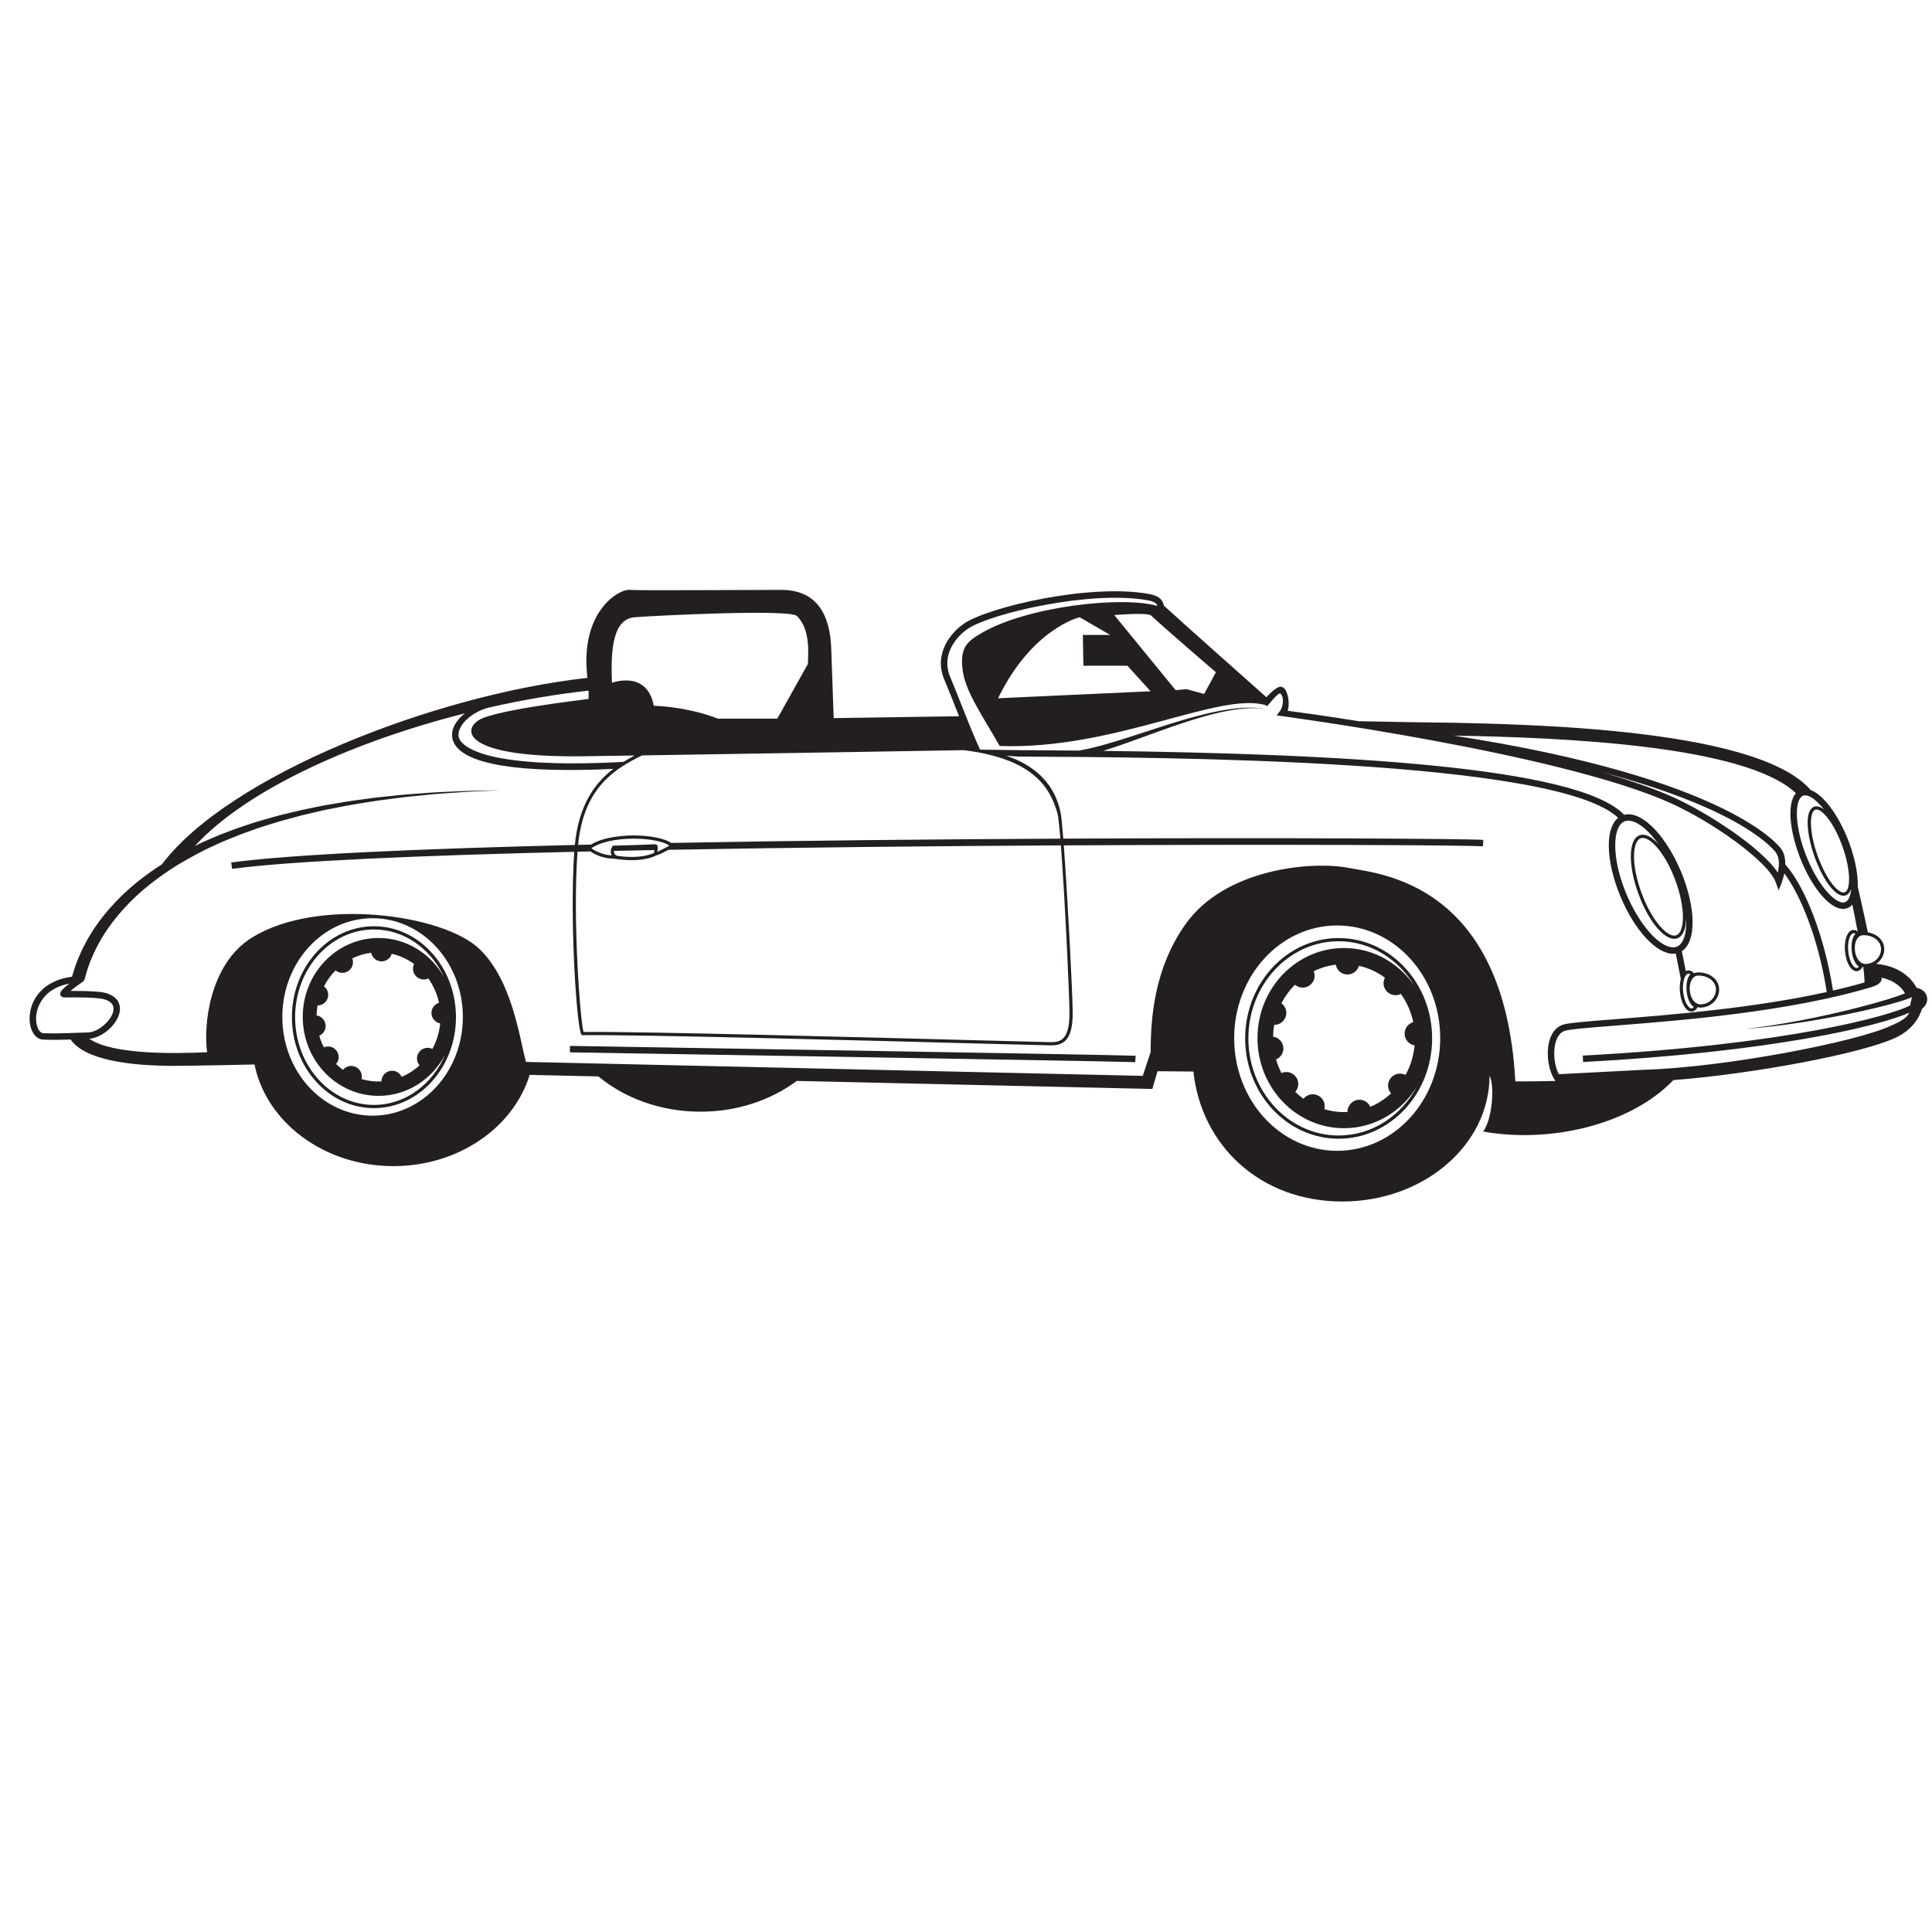 <?xml version="1.0" encoding="UTF-8"?>
<svg version="1.1" viewBox="0 0 800 800" xml:space="preserve" xmlns="http://www.w3.org/2000/svg"><defs><clipPath id="a"><path d="m0 600h600v-600h-600z"/></clipPath></defs><g transform="matrix(1.333 0 0 -1.333 0 800)"><g clip-path="url(#a)"><path d="m117.59 308.78c-13.006 0-23.547-10.978-23.547-24.521 0-13.544 10.541-24.524 23.547-24.524 8.965 0 16.758 5.218 20.735 12.896-3.911-9.272-12.375-15.707-22.169-15.707-13.499 0-24.481 12.224-24.481 27.25 0 15.024 10.982 27.25 24.481 27.25 9.468 0 17.691-6.019 21.763-14.793-4.087 7.266-11.658 12.149-20.329 12.149m12.728-39.572c-1.65-1.519-3.507-2.715-5.532-3.566-0.54 1.142-1.7 1.902-2.985 1.902-1.827 0-3.314-1.487-3.314-3.314v-0.013c-2.068-0.11-4.174 0.144-6.168 0.736 0.059 0.25 0.089 0.507 0.089 0.766 0 1.828-1.487 3.313-3.314 3.313-0.988 0-1.922-0.452-2.547-1.211-0.752 0.552-1.468 1.159-2.136 1.814 0.512 0.596 0.798 1.352 0.798 2.138 0 1.827-1.487 3.315-3.315 3.315-0.444 0-0.883-0.092-1.291-0.269-0.589 1.149-1.068 2.358-1.431 3.603 1.188 0.521 1.982 1.703 1.982 3.021 0 1.657-1.221 3.033-2.81 3.277 0.023 1.036 0.122 2.072 0.297 3.09 1.826 2e-3 3.311 1.488 3.311 3.314 0 1.037-0.496 2.008-1.319 2.631 0.95 1.842 2.16 3.505 3.603 4.954 0.592-0.493 1.335-0.769 2.104-0.769 1.828 0 3.314 1.487 3.314 3.315 0 0.404-0.075 0.799-0.225 1.179 1.859 0.909 3.829 1.496 5.869 1.748 0.298-1.534 1.634-2.671 3.245-2.671 1.465 0 2.74 0.98 3.157 2.351 2.512-0.567 4.845-1.635 6.949-3.178-0.233-0.462-0.355-0.967-0.355-1.487 0-1.826 1.486-3.312 3.314-3.312 0.503 0 0.993 0.112 1.44 0.328 1.6-2.246 2.742-4.843 3.326-7.561-1.369-0.418-2.347-1.693-2.347-3.156 0-1.605 1.175-2.967 2.711-3.253-0.268-2.79-1.101-5.514-2.427-7.936-0.459 0.234-0.962 0.355-1.478 0.355-1.827 0-3.314-1.487-3.314-3.315 0-0.787 0.286-1.543 0.799-2.139m-14.162 43.216c-14.05 0-25.481-12.673-25.481-28.25 0-15.578 11.431-28.25 25.481-28.25 14.051 0 25.481 12.672 25.481 28.25 0 15.577-11.43 28.25-25.481 28.25m301.34-6.762c-14.845 0-26.875-12.53-26.875-27.987s12.03-27.988 26.875-27.988c9.581 0 17.985 5.225 22.743 13.083-4.82-9.152-13.952-15.346-24.408-15.346-15.461 0-28.04 13.533-28.04 30.167 0 16.633 12.579 30.167 28.04 30.167 9.94 0 18.684-5.601 23.664-14.016-4.861 7.205-12.898 11.92-21.999 11.92m14.625-45.172c-1.917-1.774-4.082-3.17-6.447-4.154-0.593 1.312-1.91 2.19-3.371 2.19-2.047 0-3.712-1.665-3.712-3.711 0-0.027 0-0.055 1e-3 -0.083-2.405-0.135-4.87 0.162-7.198 0.861 0.078 0.299 0.117 0.608 0.117 0.922 0 2.047-1.665 3.712-3.712 3.712-1.128 0-2.195-0.529-2.894-1.409-0.898 0.653-1.754 1.377-2.547 2.162 0.6 0.676 0.936 1.542 0.936 2.445 0 2.046-1.665 3.711-3.712 3.711-0.519 0-1.031-0.112-1.506-0.326-0.696 1.35-1.263 2.773-1.686 4.242 1.362 0.573 2.276 1.912 2.276 3.411 0 1.876-1.399 3.43-3.207 3.677 0.024 1.225 0.141 2.453 0.35 3.66 2.047-0.064 3.768 1.644 3.768 3.71 0 1.181-0.574 2.287-1.524 2.982 1.102 2.151 2.511 4.089 4.197 5.771 0.671-0.578 1.523-0.903 2.406-0.903 2.047 0 3.712 1.665 3.712 3.712 0 0.475-0.092 0.938-0.276 1.381 2.167 1.068 4.466 1.753 6.845 2.039 0.309-1.751 1.82-3.055 3.646-3.055 1.664 0 3.109 1.127 3.556 2.696 2.92-0.652 5.629-1.89 8.07-3.692-0.28-0.529-0.426-1.114-0.426-1.716 0-2.047 1.665-3.712 3.712-3.712 0.583 0 1.15 0.135 1.666 0.396 1.863-2.603 3.189-5.616 3.856-8.768-1.566-0.449-2.691-1.893-2.691-3.554 0-1.853 1.325-3.369 3.101-3.657-0.303-3.24-1.271-6.403-2.819-9.208-0.531 0.283-1.114 0.428-1.715 0.428-2.046 0-3.711-1.665-3.711-3.711 0-0.905 0.336-1.771 0.939-2.449m-16.29 48.268c-16.014 0-29.04-13.983-29.04-31.167 0-17.187 13.026-31.167 29.04-31.167 16.013 0 29.04 13.98 29.04 31.167 0 17.184-13.027 31.167-29.04 31.167m-238.77-33.5c6.981-0.114 171.02-2.775 175.71-3.06l-0.121-1.995c-4.647 0.281-173.91 3.027-175.62 3.055zm416.28 12.632c6e-3 -0.025 5e-3 -0.047 0.01-0.072-6.324-3.255-38.207-12.205-101.69-15.568l0.106-1.998c57.909 3.068 91.394 10.941 101.32 15.316-1.119-2.321-4.654-3.542-5.811-4.086-10.451-4.919-51.039-12.861-76.565-13.64l-26.493-1.377c-0.912 1.739-1.486 4.293-1.416 6.869 0.096 3.555 1.353 6.035 3.361 6.632 1.69 0.502 7.768 0.979 15.463 1.585 20.236 1.588 54.104 4.249 79.791 12 2.685 0.808 3.161 1.944 3.089 2.752-4e-3 0.046-0.016 0.098-0.025 0.149 4.293-0.925 6.448-3.302 7.273-4.885-1.292-0.521-3.107-1.141-5.267-1.808-4.8-1.483-11.313-3.181-17.877-4.653-6.562-1.479-13.183-2.711-18.176-3.469-4.992-0.767-8.348-1.087-8.348-1.087s3.365 0.195 8.39 0.777c5.024 0.573 11.701 1.56 18.336 2.801 6.636 1.229 13.231 2.69 18.142 4.009 2.19 0.588 4.015 1.138 5.406 1.637l2e-3 -5e-3 0.145 0.058c0.119 0.044 0.258 0.09 0.37 0.132 0.383 0.146 0.719 0.285 1.019 0.425l0.018 6e-3zm-67.439 8.453c0.425 0.482 0.936 0.735 1.517 0.751l0.212 3e-3c2.899 0 5.163-1.67 5.384-3.972 0.111-1.157-0.296-2.358-1.119-3.293-0.891-1.016-2.187-1.622-3.555-1.667l-0.084-2e-3c-1.728 0-3.099 1.742-3.338 4.237-0.154 1.597 0.213 3.07 0.983 3.943m-1.979-4.038c0.231-2.392 1.128-4.298 2.248-4.948-0.179-0.22-0.411-0.413-0.684-0.437l-0.066-4e-3c-0.982 1e-3 -2.283 2.137-2.578 5.203-0.147 1.508-0.026 2.942 0.342 4.04 0.311 0.935 0.784 1.521 1.327 1.571 0.205 0 0.403-0.093 0.581-0.22-0.923-0.896-1.394-2.88-1.17-5.205m-3.478 34.328c1.507-4.094 2.334-8.152 2.331-11.426-3e-3 -3.062-0.752-5.094-2.052-5.571-0.205-0.076-0.426-0.114-0.658-0.114-2.593 0-7.098 4.951-10.146 13.238-3.314 9.007-2.819 16.06-0.278 16.995 0.205 0.076 0.426 0.114 0.658 0.114 2.594 0 7.098-4.951 10.145-13.236m-10.145 14.236c-0.351 0-0.688-0.059-1.004-0.176-3.477-1.279-3.615-9.308-0.315-18.279 2.961-8.05 7.624-13.892 11.085-13.892 0.35 0 0.687 0.06 1.003 0.174 1.7 0.625 2.65 2.852 2.698 6.263 0.259-4.725-0.821-8.001-2.832-8.848-0.369-0.153-0.773-0.231-1.203-0.231-4.31 0-10.541 7.097-14.495 16.509-2.235 5.321-3.476 10.667-3.495 15.055-0.017 4.027 1.024 6.778 2.858 7.548 0.367 0.154 0.771 0.232 1.202 0.232 2.742 0 6.261-2.88 9.476-7.394-1.726 1.925-3.466 3.039-4.978 3.039m-39.586-76.611c-3.334 61.667-42.25 64.417-51.333 66.229-12.135 2.422-38.917-0.312-51.042-17.312-9.917-13.905-10.886-29.615-10.91-39.827l-2.448-7.389-191.6 4.33c-1.957 7.068-4.163 25.264-14.504 35.135-11.254 10.741-50.216 16.126-70.591 3.501-13.358-8.278-15.106-27.526-13.942-35.629-10.534-0.471-29.501-0.76-36.598 4.179 4.124 0.343 8.863 4.542 9.453 8.531 0.394 2.658-1.137 4.713-4.2 5.642-1.552 0.471-4.722 0.69-9.98 0.69-0.371 0-0.742-1e-3 -1.111-3e-3 0.358 0.299 0.727 0.598 1.022 0.838 1.742 1.411 3.099 1.983 3.286 2.657l0.033-5e-3s0.181 0.679 0.322 1.207c0.293 1.034 0.729 2.558 1.468 4.429 0.732 1.873 1.747 4.107 3.146 6.555 1.388 2.454 3.204 5.093 5.443 7.777 2.243 2.677 4.888 5.423 7.962 8.036 3.087 2.596 6.532 5.129 10.294 7.467 3.795 2.275 7.806 4.521 12.085 6.4 2.101 1.023 4.311 1.851 6.495 2.763 2.197 0.879 4.457 1.631 6.689 2.455 2.272 0.711 4.536 1.452 6.811 2.131 2.292 0.617 4.566 1.269 6.842 1.849 2.287 0.535 4.557 1.066 6.799 1.59 2.26 0.447 4.494 0.889 6.69 1.323 2.199 0.428 4.381 0.735 6.508 1.098 1.065 0.169 2.116 0.356 3.16 0.505 1.045 0.137 2.077 0.272 3.096 0.406 2.038 0.26 4.019 0.543 5.941 0.763 1.925 0.193 3.784 0.381 5.57 0.56 3.568 0.404 6.856 0.575 9.765 0.801 2.91 0.237 5.451 0.351 7.545 0.437 4.187 0.189 6.58 0.298 6.58 0.298s-2.395-0.046-6.586-0.126c-2.097-0.032-4.642-0.08-7.559-0.241-2.916-0.15-6.214-0.235-9.797-0.546-1.794-0.133-3.662-0.272-5.596-0.417-1.932-0.168-3.923-0.401-5.975-0.608-1.025-0.107-2.065-0.217-3.117-0.327-1.051-0.12-2.111-0.281-3.184-0.424-2.143-0.308-4.345-0.559-6.565-0.932-2.22-0.378-4.477-0.764-6.762-1.154-2.271-0.47-4.571-0.944-6.889-1.423-2.308-0.524-4.62-1.123-6.951-1.686-2.315-0.625-4.624-1.314-6.942-1.974-2.282-0.775-4.591-1.478-6.846-2.312-2.243-0.869-4.51-1.652-6.679-2.637-1.867-0.763-3.682-1.606-5.464-2.482 16.436 17.824 49.824 32.566 83.859 41.19-2.433-1.911-4.308-4.604-3.94-7.409 0.641-4.874 7.846-10.196 36.256-10.195 4.421 0 8.447 0.082 13.803 0.354-5.819-4.476-10.752-11.312-11.959-23.646-47.659-1.156-87.832-2.891-106.74-5.44l0.268-1.982c18.238 2.459 58.4 4.155 106.3 5.3-1.505-21.205 0.812-55.908 2.295-56.888l0.129-0.085 0.155 2e-3c16.275 0.256 89.971-1.707 125.39-2.65 11.591-0.308 19.25-0.512 20.106-0.512 3.506 0 6.75 1.197 6.75 9.88 0 5.882-1.552 35.909-2.767 52.25 68.509 0.366 124.65 0.076 130.2-0.295l0.132 1.996c-5.633 0.376-61.859 0.723-130.49 0.394-0.333 4.245-0.633 7.272-0.856 8.223-0.83 3.533-3.107 12.872-16.857 17.535l3.498-0.265c46.138-0.227 167.55-0.825 186.58-19.035-1.896-1.522-2.926-4.521-2.909-8.673 0.02-4.644 1.317-10.263 3.652-15.821 4.385-10.441 11.104-17.734 16.338-17.734 0.279 0 0.547 0.036 0.815 0.078l1.575-7.917c-0.31-1.158-0.417-2.557-0.275-4.018 0.335-3.481 1.872-6.106 3.574-6.107h1e-3c0.054 0 0.107 3e-3 0.16 8e-3 0.484 0.045 1.172 0.33 1.739 1.377 0.302-0.083 0.612-0.138 0.936-0.138l0.117 2e-3c1.643 0.054 3.2 0.786 4.274 2.007 1.003 1.142 1.501 2.618 1.363 4.048-0.271 2.827-2.954 4.877-6.38 4.877l-0.241-3e-3c-0.412-0.011-0.805-0.11-1.169-0.28-0.576 0.65-1.222 0.965-1.87 0.908-0.243-0.024-0.473-0.101-0.691-0.222l-1.218 6.177c4.519 2.915 4.463 13.469-0.302 24.814-4.386 10.441-11.105 17.733-16.338 17.733-0.445 0-0.868-0.072-1.28-0.176-14.368 15.176-89.516 18.947-161.86 19.868 0.653 0.206 1.333 0.428 2.055 0.655 1.354 0.421 2.793 0.947 4.33 1.465 1.522 0.545 3.129 1.12 4.791 1.715 3.315 1.204 6.842 2.496 10.387 3.732 1.775 0.604 3.549 1.218 5.31 1.77 1.761 0.555 3.496 1.092 5.194 1.542 1.688 0.5 3.349 0.844 4.917 1.221 1.577 0.317 3.077 0.593 4.466 0.793 0.7 0.076 1.368 0.149 2.005 0.219 0.637 0.08 1.242 0.134 1.814 0.127 1.14-1e-3 2.142 0.099 2.958 6e-3 1.636-0.151 2.572-0.236 2.572-0.236s-0.934 0.117-2.566 0.322c-0.818 0.12-1.821 0.054-2.969 0.092-0.575 0.027-1.186-7e-3 -1.826-0.067-0.644-0.049-1.32-0.099-2.025-0.153-1.403-0.154-2.92-0.381-4.518-0.648-1.586-0.325-3.275-0.617-4.984-1.063-1.724-0.395-3.484-0.877-5.271-1.376-1.788-0.496-3.587-1.052-5.39-1.599-3.595-1.121-7.17-2.298-10.518-3.389-1.676-0.538-3.296-1.057-4.831-1.551-1.542-0.462-2.992-0.938-4.341-1.31-1.349-0.375-2.585-0.752-3.677-1.004-1.101-0.259-2.024-0.534-2.844-0.677-1.48-0.296-2.369-0.473-2.505-0.5-6.427 0.065-12.815 0.11-19.117 0.141l-11.379 0.15c-0.088 0.014-0.178 0.029-0.267 0.043l0.019 5e-3c-1.058 2.143-2.922 6.584-4.822 11.405-1.373 3.483-2.93 7.431-4.496 11.188-2.893 6.942 2.101 12.638 5.507 14.909 7.242 4.829 38.437 12.097 56.098 8.808 2.104-0.392 2.613-1.093 2.774-1.727-10.368 3.167-40.424 0.02-54.755-8.499-4.129-2.455-6.547-4.167-5.787-11s5.574-13.5 11.574-24c35.741-1.236 68.216 16.965 82.606 12.687l0.395-0.35 0.663 0.749c1.308 1.475 2.658 3.179 3.421 3.248 0.893-0.397 1.425-3.053 0.083-5.321l-1.131-1.505c0.87-0.114 87.351-11.551 122.22-27.172 12.894-5.775 30.4-18.071 32.803-24.678l0.909-2.498 0.963 2.477c0.043 0.11 0.469 1.243 0.781 2.795 4.904-6.477 10.559-19.948 13.198-36.844-23.008-5.09-49.203-7.152-65.986-8.469-8.421-0.661-13.985-1.099-15.877-1.66-2.879-0.858-4.669-4.033-4.79-8.497-0.086-3.162 0.722-6.778 2.371-9.008-7.321-0.178-12.463-0.121-12.463-0.121m-55.336-21.583c-17.674 0-32 15.669-32 35 0 19.33 14.326 35 32 35s32-15.67 32-35c0-19.331-14.326-35-32-35m-299.64 10.918c-15.485 0-28.037 13.728-28.037 30.666 0 16.935 12.552 30.666 28.037 30.666s28.038-13.731 28.038-30.666c0-16.938-12.553-30.666-28.038-30.666m-91.437 25.756c-2.053-0.082-4.864-0.194-7.531-0.194-1.244 0-2.366 0.025-3.336 0.074-1.251 0.063-2.232 2.041-2.235 4.503-4e-3 3.539 2.254 9.416 10.347 10.886-2.211-1.791-3.123-2.555-2.774-3.538 0.063-0.18 0.336-0.765 1.207-0.765h1e-3c0.987 0.014 2.016 0.023 3.047 0.023 4.917 0 8.079-0.203 9.4-0.605 2.132-0.645 3.049-1.768 2.802-3.434-0.465-3.14-4.808-6.859-8.012-6.859-0.6 0-1.631-0.041-2.916-0.091m127.34 100.97c10.615 2.414 21.178 4.212 31.198 5.303v-2.568c-9.375-1.209-24.875-3.209-32.208-5.709s-9.518-12.66 30.646-12.104c4.475 0.062 9.883 0.142 15.89 0.233-1.168-0.61-2.342-1.266-3.502-1.986-45.097-2.404-50.883 5.454-51.211 7.944-0.436 3.325 3.83 7.42 9.187 8.887m45.573 28.11c6.5 0.5 48.049 2.594 50.338 0.384 4.412-4.259 3.416-12.384 3.416-14.884l-9.504-17h-18.5s-8.125 3.5-19.875 4c-2.125 11.25-12.986 7.125-12.986 7.125-0.5 11.375 0.611 19.875 7.111 20.375m-6.961-74.973c0.041 0 0.076 8e-3 0.117 9e-3v-3e-3c0.202-0.022 0.462-0.057 0.773-0.099 1.151-0.154 3.01-0.403 5.135-0.403 2.501 0 5.369 0.347 7.882 1.598 0.585 0.113 1.612 0.629 3.099 1.414 0.128 0.067 0.262 0.138 0.396 0.209 39.894 0.741 82.869 1.164 121.9 1.375 1.234-16.19 2.66-46.357 2.66-52.247 0-8.196-2.841-8.88-5.75-8.88-0.842 0-8.495 0.204-20.079 0.512-35.2 0.937-108.2 2.868-125.12 2.655-0.97 3.129-3.439 34.296-1.871 55.991 1.326 0.031 2.658 0.062 3.996 0.093 1.65-1.169 4.423-2.224 6.859-2.224m12.971 1.776c-4.012-1.769-8.92-1.271-11.448-0.944l-0.324 0.176c-0.381 0.207-0.607 0.466-0.691 0.79-0.051 0.196-0.041 0.398-9e-3 0.589 4.123 0.088 8.295 0.173 12.502 0.255-0.04-0.322-0.063-0.614-0.03-0.866m0.86 2.421c-0.146 0.167-0.355 0.259-0.636 0.259h-5e-3c-5.052-0.257-12.725-0.431-12.803-0.433l-0.264-6e-3 -0.144-0.222c-0.03-0.045-0.723-1.133-0.441-2.239 0.05-0.198 0.126-0.382 0.228-0.552-2.302 0.069-4.955 1.141-6.324 2.226 2.724 1.861 7.577 2.958 13.173 2.958 5.022 0 9.514-0.916 11.071-2.193-0.281-0.14-0.651-0.333-1.147-0.595-0.778-0.41-1.994-1.051-2.587-1.266 0.011 0.153 0.035 0.339 0.052 0.471 0.079 0.628 0.154 1.221-0.173 1.592m95.349 29.483c0.861-0.109 1.699-0.226 2.51-0.353 6e-3 -0.015 0.014-0.033 0.021-0.047l0.106 0.026c19.287-3.065 24.148-11.399 26.408-19.198 0.26-0.899 0.576-3.809 0.911-7.914-38.711-0.188-81.302-0.594-120.96-1.33-2.152 1.59-7.228 2.324-11.561 2.324-2.727 0-9.151-0.297-13.277-2.84-1.344-0.032-2.682-0.063-4.014-0.095 1.748 17.544 10.958 23.414 19.868 27.8 34.891 0.533 87.887 1.423 99.988 1.627m37.114 26.232h13.667l7.214-7.939-47.38-2.167c10.501 21.666 25.332 25.167 25.332 25.167l9.501-5.5h-8.5zm41.167-2.033-3.667-6.74-5.5 1.5-3.333-0.333-19.065 23.333s9.16 0.834 11.279 0c5.786-5.333 20.286-17.76 20.286-17.76m174.56-62.24c-5.156 7.779-21.853 18.661-32.648 23.497-6.082 2.723-13.707 5.319-22.17 7.751 44.455-11.728 53.777-24.39 54.273-25.108 1.171-1.692 0.941-4.277 0.545-6.14m5.617 24.673c-3.137-3.525-1.644-13.062 1.683-21.063 3.646-8.77 8.973-14.894 12.954-14.894 0.645 0 1.249 0.152 1.794 0.453 0.414 0.226 0.762 0.545 1.079 0.905 0.499-2.356 1.087-5.293 1.654-8.362-0.452 0.351-0.934 0.517-1.414 0.475-0.909-0.088-1.661-0.885-2.115-2.247-0.41-1.227-0.548-2.808-0.389-4.451 0.335-3.482 1.872-6.107 3.574-6.108h1e-3c0.054 0 0.107 3e-3 0.16 8e-3 0.485 0.045 1.172 0.33 1.739 1.376 0.065-0.016 0.129-0.036 0.195-0.05 0.23-1.877 0.374-3.53 0.399-4.823-3.164-0.916-6.444-1.757-9.803-2.531-2.53 16.244-8.445 32.062-14.822 39.175 0.03 1.637-0.25 3.359-1.207 4.743-0.654 0.946-16.21 22.069-101.76 35.283 33.263-0.572 90.497-2.92 106.28-17.889m2.027-0.865c0.251 0.139 0.524 0.205 0.832 0.205 1.48 0 3.641-1.577 5.879-4.436-0.828 0.659-1.628 1.027-2.353 1.027-0.324 0-0.631-0.069-0.914-0.207-2.977-1.447-1.984-9.266 0.463-15.888 2.543-6.884 6.179-11.693 8.842-11.693 0.323 0 0.63 0.069 0.913 0.206 0.703 0.341 1.178 1.047 1.471 1.999-0.17-2.124-0.757-3.586-1.691-4.1-0.251-0.137-0.523-0.205-0.832-0.205-2.668 0-7.552 5.111-11.107 13.662-4.042 9.719-4.036 18.041-1.503 19.43m13.226-29.886c-1.742-0.841-5.594 3.384-8.381 10.933-2.789 7.55-2.746 13.776-0.964 14.643 0.147 0.071 0.303 0.106 0.477 0.106 1.88 0 5.351-4.129 7.904-11.038 2.789-7.553 2.746-13.779 0.964-14.644m2.069-18.152c0.231-2.392 1.128-4.298 2.248-4.946-0.18-0.222-0.411-0.413-0.684-0.439l-0.066-4e-3c-0.982 1e-3 -2.283 2.137-2.578 5.204-0.147 1.507-0.025 2.942 0.342 4.04 0.311 0.934 0.784 1.52 1.327 1.571 0.205 0 0.403-0.094 0.581-0.222-0.923-0.893-1.393-2.879-1.17-5.204m1.98 4.038c0.425 0.483 0.935 0.736 1.516 0.751l0.212 3e-3c2.899 0 5.163-1.671 5.384-3.972 0.111-1.157-0.296-2.358-1.119-3.293-0.891-1.014-2.187-1.622-3.555-1.667l-0.084-2e-3c-1.728 0-3.1 1.744-3.338 4.239-0.154 1.595 0.213 3.068 0.984 3.941m21.192-17.767c-0.526 1.188-1.693 1.973-3.014 2.156-1.492 2.936-5.294 6.812-12.559 7.461 0.412 0.277 0.794 0.602 1.126 0.979 1.004 1.143 1.501 2.618 1.363 4.048-0.236 2.456-2.296 4.324-5.08 4.772-1.127 5.475-2.39 10.92-3.125 14.177 0.152 4.434-1.23 10.285-3.394 15.488-3.146 7.567-7.543 13.155-11.247 14.546-17.134 19.825-92.117 20.698-124.14 21.071-2.402 0.028-10.218 0.179-16.218 0.3-10.568 1.688-18.506 2.769-22.099 3.24 0.677 2.109 0.187 4.941-0.61 6.34-0.532 0.935-1.154 1.131-1.582 1.131-1.099 0-2.896-1.637-4.409-3.262-4.446 3.946-27.518 24.439-31.86 28.461-0.243 1.399-1.076 2.954-4.421 3.577-18.432 3.436-49.916-4.005-57.575-9.11-3.914-2.611-9.634-9.2-6.242-17.342 1.559-3.74 3.111-7.678 4.482-11.153 0.045-0.113 0.084-0.222 0.129-0.335l-38.938-0.586s-0.448 13.456-0.75 21.459c-0.25 6.625-1.896 18.375-15.5 18.375-13.75 0-44-0.25-47.25 0-3.121 0.24-15.455-6.603-12.998-27.33-47.87-5.35-111.37-30.361-132.18-57.919-2.721-1.748-5.285-3.59-7.66-5.485-3.272-2.638-6.124-5.441-8.565-8.208-2.438-2.769-4.444-5.528-6-8.117-1.568-2.581-2.726-4.964-3.572-6.971-0.853-2.009-1.37-3.646-1.717-4.761-0.19-0.651-0.32-1.096-0.401-1.372-9.093-1.154-13.187-7.222-13.18-13.031 4e-3 -3.646 1.743-6.38 4.136-6.5 1.002-0.05 2.158-0.076 3.435-0.076 1.748 0 3.545 0.048 5.159 0.104 4.379-6.345 18.22-8.195 32.281-8.195 4.911 0 24.092 0.404 24.855 0.431 3.652-17.945 21.584-31.57 43.153-31.57 20.254 0 37.292 12.015 42.32 28.338l21.349-0.484c8.225-6.774 19.396-10.947 31.712-10.947 11.444 0 21.901 3.607 29.925 9.555l108.9-2.461 1.528-0.036 1.634 5.513 11.133-0.103c2.5-23.208 20.983-40.375 46.251-40.375 25.266 0 45.749 17.535 45.749 39.164 1.75-3.914 0.625-14.039-2-17.414 20.379-3.706 45.558 1.854 59.095 15.97 24.58 1.88 58.501 8.195 69.173 13.218 1.926 0.907 6.429 3.541 8.051 8.904 1.785 1.387 1.877 3.167 1.349 4.365" fill="#231f20"/></g></g></svg>

